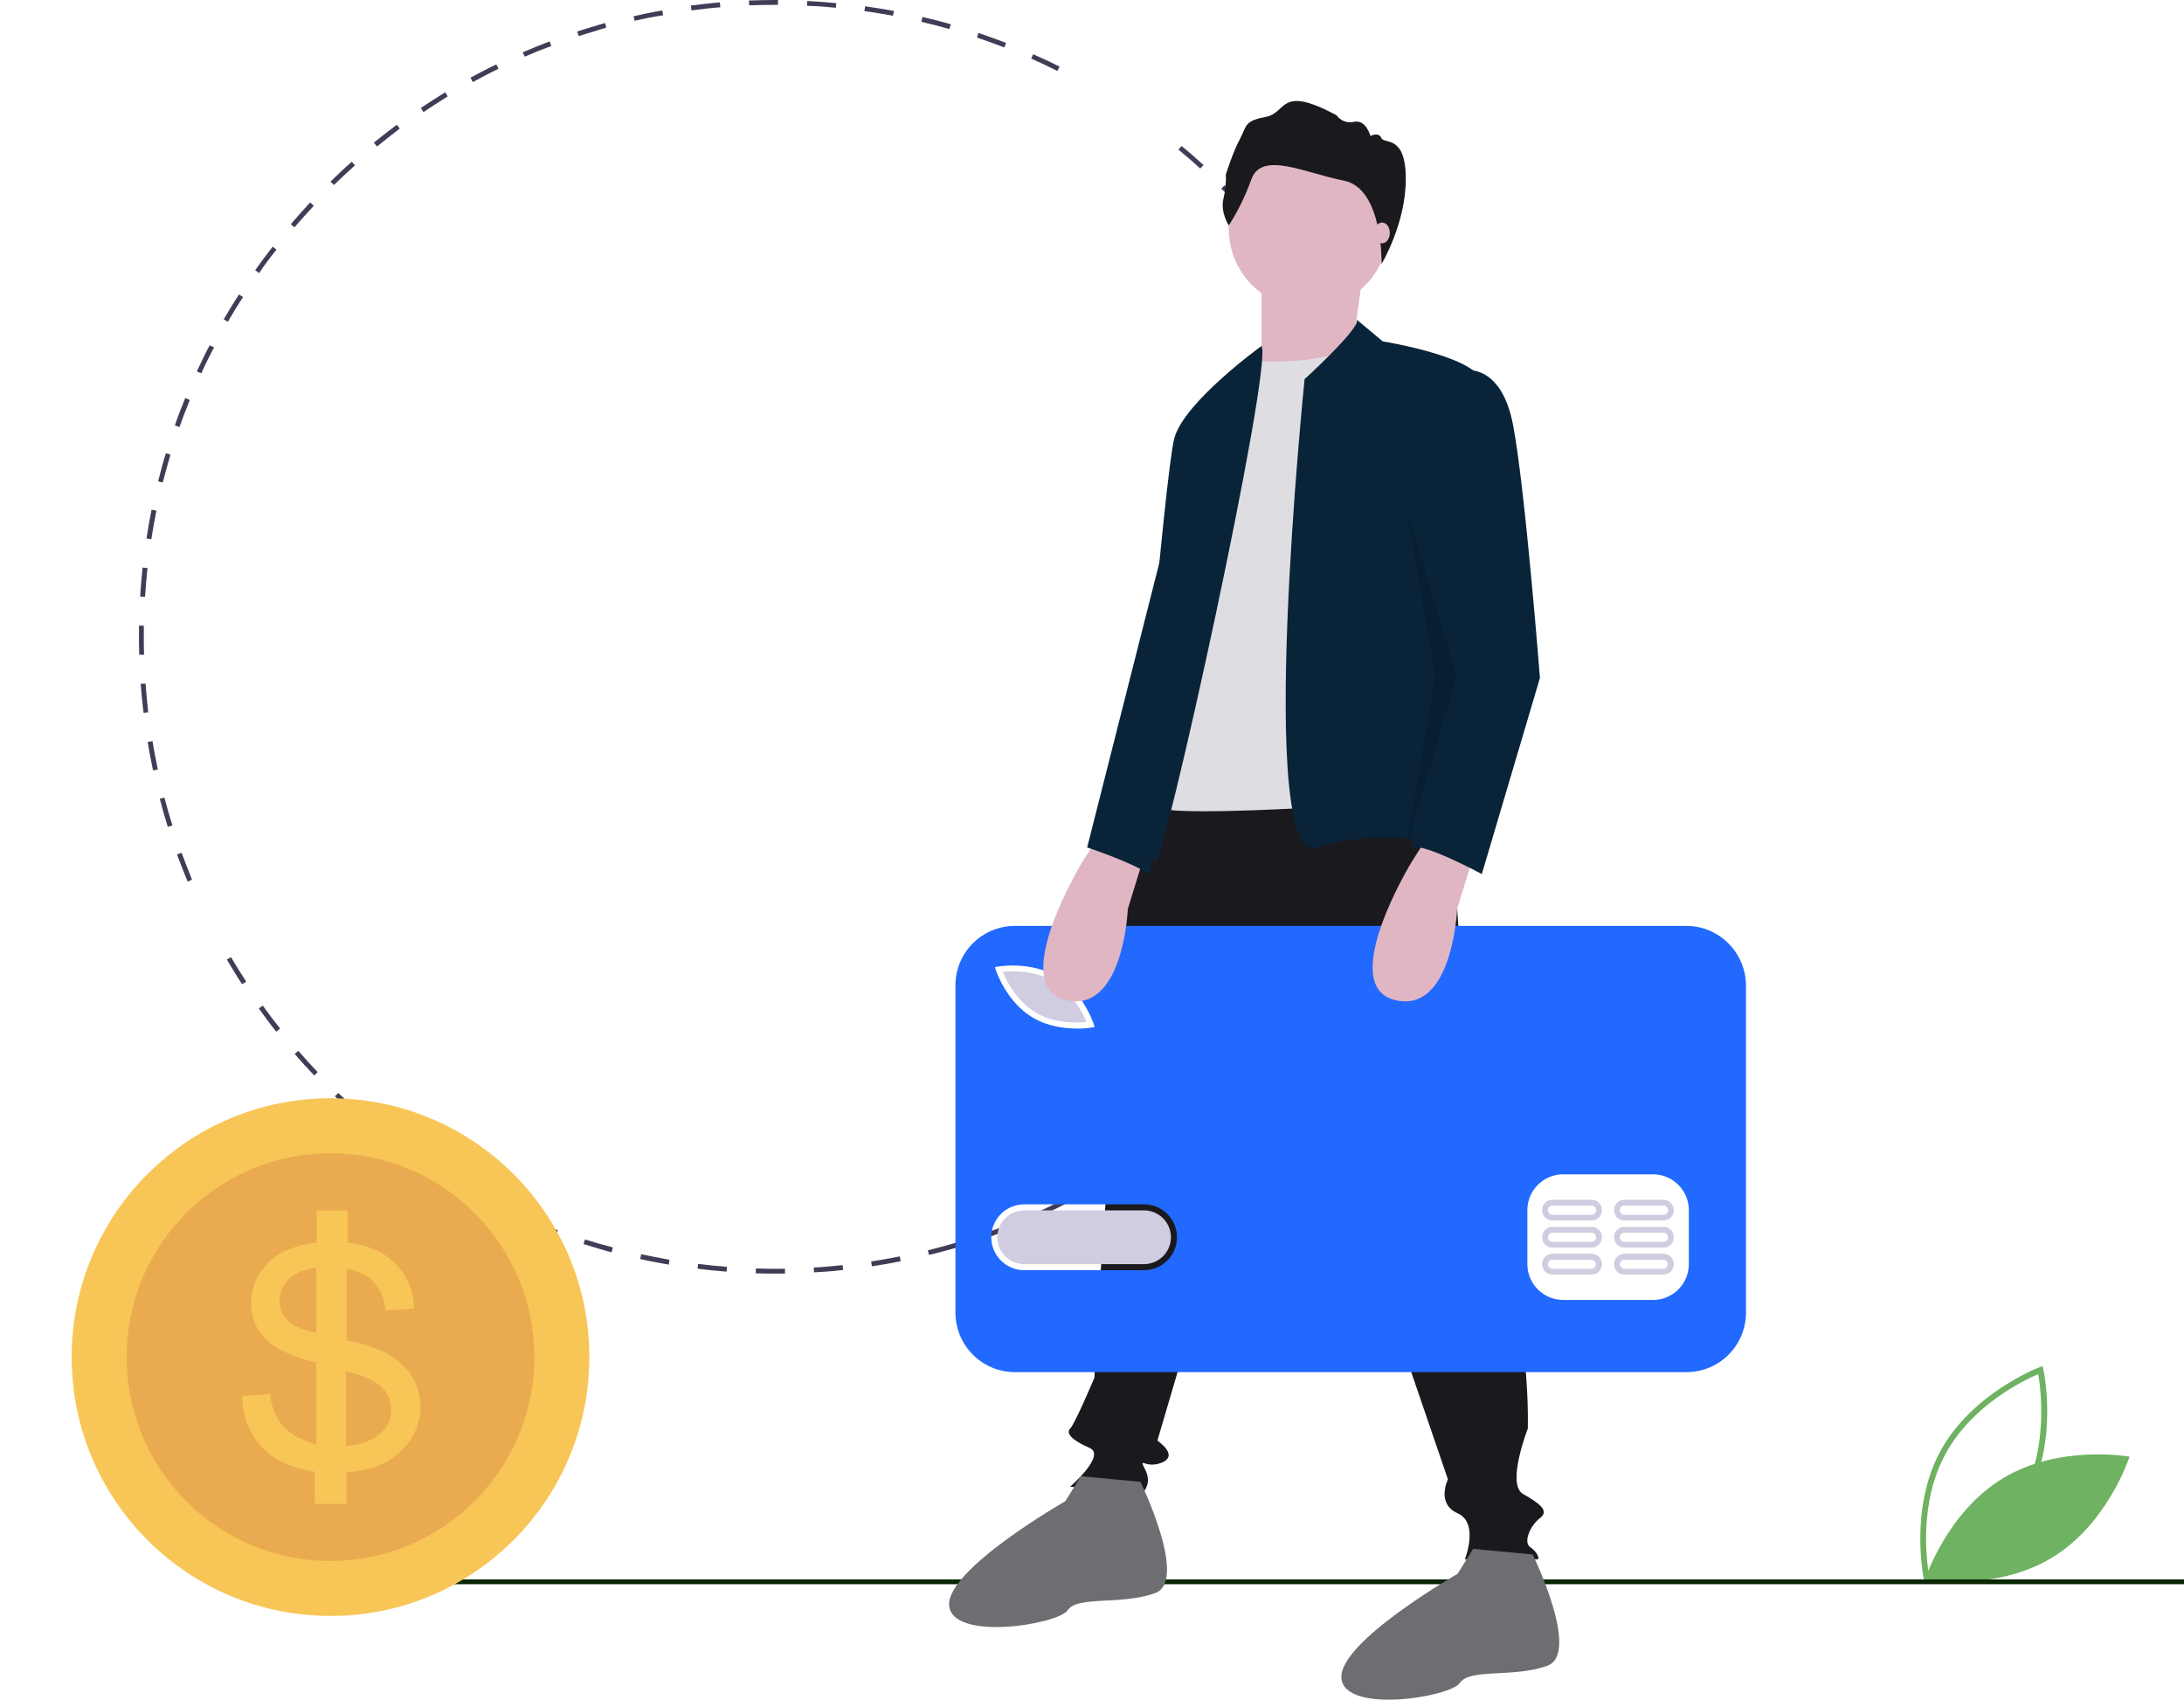 <?xml version="1.0" encoding="utf-8"?>
<!-- Generator: Adobe Illustrator 22.1.0, SVG Export Plug-In . SVG Version: 6.00 Build 0)  -->
<svg version="1.1" id="b465a16a-1202-4755-ab2a-5eeee67c4d89"
	 xmlns="http://www.w3.org/2000/svg" xmlns:xlink="http://www.w3.org/1999/xlink" x="0px" y="0px" viewBox="0 0 902 702"
	 style="enable-background:new 0 0 902 702;" xml:space="preserve">
<style type="text/css">
	.st0{fill:#6EB262;}
	.st1{fill:#3F3D56;}
	.st2{fill:#092804;}
	.st3{fill:#1A1A1E;}
	.st4{fill:#6D6D72;}
	.st5{fill:#E0B6C3;}
	.st6{fill:#DEDEE2;}
	.st7{fill:#092439;}
	.st8{fill:#D0CDE1;}
	.st9{fill:#2169FF;}
	.st10{opacity:0.15;enable-background:new    ;}
	.st11{fill:#F7C657;}
	.st12{fill:#EAAB50;}
</style>
<title>pay_online</title>
<path class="st0" d="M794.7,652.9c-0.1-0.3-6.4-29.3,6.6-53.4c13-24.1,40.7-34.7,41-34.8l1.3-0.5l0.3,1.3c0.1,0.3,6.4,29.3-6.6,53.4
	c-13,24.1-40.7,34.7-41,34.8l-1.3,0.5L794.7,652.9z M841.8,567.5c-5.6,2.4-27.5,12.8-38.4,33.2c-11,20.3-7.7,44.4-6.6,50.3
	c5.5-2.4,27.4-12.8,38.4-33.2C846.1,597.5,842.8,573.4,841.8,567.5L841.8,567.5z"/>
<path class="st0" d="M827.3,610.5c-23.3,14-32.3,41.9-32.3,41.9s28.8,5.1,52.2-8.9s32.3-41.9,32.3-41.9S850.7,596.4,827.3,610.5z"/>
<path class="st1" d="M320.4,526c-2.8,0-5.6,0-8.3-0.1l0.1-2c4,0.1,8,0.2,12,0.1v2C322.9,526,321.7,526,320.4,526z M336.2,525.5
	l-0.1-2c4-0.2,8-0.6,11.9-1l0.2,2C344.2,525,340.2,525.3,336.2,525.5z M300.1,525.2c-4-0.3-8-0.7-12-1.2l0.2-2
	c3.9,0.5,7.9,0.9,11.9,1.2L300.1,525.2z M360.1,523l-0.3-2c3.9-0.6,7.9-1.3,11.8-2.1l0.4,2C368.1,521.7,364.1,522.4,360.1,523z
	 M276.2,522.3c-3.9-0.7-7.9-1.4-11.8-2.3l0.4-2c3.9,0.8,7.8,1.6,11.7,2.3L276.2,522.3z M383.7,518.3l-0.5-1.9c3.9-1,7.7-2,11.5-3.1
	l0.6,1.9C391.5,516.3,387.6,517.4,383.7,518.3z M252.6,517.2c-3.9-1-7.8-2.2-11.6-3.4l0.6-1.9c3.8,1.2,7.6,2.3,11.5,3.3L252.6,517.2
	z M406.8,511.5l-0.7-1.9c3.7-1.3,7.5-2.7,11.2-4.2l0.7,1.9C414.4,508.8,410.6,510.2,406.8,511.5z M229.7,509.9
	c-3.8-1.4-7.5-2.9-11.2-4.4l0.8-1.8c3.7,1.5,7.4,3,11.1,4.4L229.7,509.9z M429.1,502.5l-0.8-1.8c3.6-1.6,7.2-3.4,10.7-5.2l0.9,1.8
	C436.4,499.1,432.8,500.9,429.1,502.5z M450.5,491.6l-1-1.7c3.4-2,6.9-4,10.2-6.1l1.1,1.7C457.5,487.5,454,489.6,450.5,491.6z
	 M470.9,478.8l-1.1-1.6c3.2-2.3,6.5-4.6,9.6-7.1l1.2,1.6C477.4,474.1,474.1,476.5,470.9,478.8z M166,475.9c-3.2-2.3-6.5-4.8-9.6-7.3
	l1.2-1.6c3.1,2.5,6.3,4.9,9.5,7.2L166,475.9z M489.9,464.1l-1.3-1.5c3-2.6,6-5.2,9-7.9l1.4,1.5C496,458.8,493,461.5,489.9,464.1z
	 M147.2,460.9c-3-2.6-6-5.4-8.9-8.1l1.4-1.4c2.9,2.7,5.8,5.5,8.8,8.1L147.2,460.9z M507.6,447.7l-1.4-1.4c2.8-2.8,5.5-5.8,8.2-8.7
	l1.5,1.3C513.2,441.9,510.4,444.9,507.6,447.7L507.6,447.7z M129.8,444.2c-2.8-2.9-5.5-5.9-8.1-8.9l1.5-1.3c2.6,3,5.3,6,8,8.8
	L129.8,444.2z M523.7,429.9l-1.5-1.3c2.5-3.1,5-6.2,7.4-9.4l1.6,1.2C528.8,423.6,526.3,426.8,523.7,429.9z M114.1,426.1
	c-2.5-3.1-4.9-6.4-7.2-9.6l1.6-1.2c2.3,3.2,4.7,6.4,7.2,9.5L114.1,426.1z M538.2,410.6l-1.7-1.1c2.2-3.3,4.4-6.7,6.5-10l1.7,1
	C542.6,403.8,540.4,407.3,538.2,410.6z M100,406.5c-2.2-3.3-4.3-6.8-6.3-10.2l1.7-1c2,3.4,4.1,6.8,6.3,10.1L100,406.5z M550.8,390
	l-1.8-1c1.9-3.5,3.8-7,5.5-10.6l1.8,0.9C554.6,382.9,552.7,386.5,550.8,390L550.8,390z M561.4,368.4l-1.8-0.8
	c1.6-3.6,3.1-7.4,4.5-11.1l1.9,0.7C564.6,361,563.1,364.7,561.4,368.4L561.4,368.4z M77.5,364.1c-1.5-3.7-3-7.4-4.4-11.2l1.9-0.7
	c1.4,3.7,2.8,7.5,4.3,11.1L77.5,364.1z M570.1,345.9l-1.9-0.6c1.2-3.8,2.4-7.6,3.5-11.4l1.9,0.5
	C572.5,338.2,571.4,342.1,570.1,345.9L570.1,345.9z M69.3,341.5c-1.2-3.8-2.3-7.7-3.3-11.6l1.9-0.5c1,3.8,2.1,7.7,3.3,11.5
	L69.3,341.5z M576.6,322.7l-1.9-0.5c0.9-3.9,1.7-7.8,2.4-11.7l2,0.4C578.3,314.8,577.5,318.8,576.6,322.7z M63.2,318.2
	c-0.8-3.9-1.6-7.9-2.2-11.8l2-0.3c0.6,3.9,1.4,7.9,2.2,11.7L63.2,318.2z M581,299l-2-0.3c0.5-3.9,1-7.9,1.4-11.9l2,0.2
	C582,291,581.5,295.1,581,299z M59.3,294.4c-0.5-4-0.9-8-1.2-12l2-0.1c0.3,4,0.7,8,1.1,11.9L59.3,294.4z M583.1,275l-2-0.1
	c0.2-4,0.3-8,0.3-11.9h2C583.4,267,583.3,271,583.1,275z M57.5,270.4c-0.1-2.5-0.1-5-0.1-7.4c0-1.5,0-3.1,0-4.6h2c0,1.5,0,3,0,4.6
	c0,2.5,0,4.9,0.1,7.4H57.5z M59.9,246.5l-2-0.1c0.2-4,0.6-8,1-12l2,0.2C60.5,238.5,60.2,242.5,59.9,246.5L59.9,246.5z M580.1,234.3
	c-0.4-3.9-0.9-5.9-1.5-9.8l2-0.3c0.6,4,1.1,7,1.5,10.9L580.1,234.3z M62.5,222.7l-2-0.3c0.6-4,1.3-7.9,2.1-11.9l2,0.4
	C63.8,214.9,63.1,218.8,62.5,222.7L62.5,222.7z M576.6,212.7c-0.8-3.9-1.6-7.8-2.6-11.7l1.9-0.5c0.9,3.9,1.8,7.8,2.6,11.8
	L576.6,212.7z M67.2,199.3l-1.9-0.5c1-3.9,2-7.8,3.2-11.6l1.9,0.6C69.3,191.6,68.2,195.5,67.2,199.3z M570.9,189.5
	c-1.1-3.8-2.3-7.6-3.6-11.4l1.9-0.7c1.3,3.8,2.5,7.6,3.7,11.5L570.9,189.5z M74.1,176.4l-1.9-0.7c1.3-3.8,2.8-7.6,4.3-11.3l1.9,0.8
	C76.9,168.9,75.4,172.7,74.1,176.4z M563.2,166.9c-1.5-3.7-3-7.4-4.6-11l1.8-0.8c1.6,3.6,3.2,7.4,4.7,11.1L563.2,166.9z M83.1,154.2
	l-1.8-0.8c1.7-3.6,3.4-7.3,5.3-10.8l1.8,0.9C86.5,147,84.8,150.6,83.1,154.2z M553.4,145.2c-1.8-3.5-3.7-7.1-5.6-10.5l1.7-1
	c2,3.5,3.9,7,5.7,10.6L553.4,145.2z M94.1,132.9l-1.7-1c2-3.5,4.1-6.9,6.3-10.3l1.7,1.1C98.1,126.1,96.1,129.5,94.1,132.9z
	 M541.6,124.4c-2.1-3.4-4.3-6.7-6.6-10l1.6-1.1c2.3,3.3,4.5,6.6,6.6,10L541.6,124.4z M107,112.8l-1.6-1.2c2.3-3.3,4.7-6.5,7.2-9.7
	l1.6,1.2C111.6,106.3,109.2,109.5,107,112.8z M528,104.8c-2.4-3.2-4.9-6.3-7.5-9.3l1.5-1.3c2.6,3.1,5.1,6.2,7.5,9.4L528,104.8z
	 M121.6,93.9l-1.5-1.3c2.6-3,5.3-6.1,8-9l1.5,1.4C126.9,87.9,124.2,90.9,121.6,93.9z M512.7,86.5c-2.7-2.9-5.5-5.8-8.3-8.6l1.4-1.4
	c2.8,2.8,5.6,5.7,8.3,8.7L512.7,86.5z M137.9,76.4l-1.4-1.4c2.9-2.8,5.8-5.6,8.8-8.2l1.3,1.5C143.7,70.9,140.8,73.6,137.9,76.4
	L137.9,76.4z M495.7,69.6c-2.9-2.7-6-5.3-9-7.8l1.3-1.5c3.1,2.5,6.1,5.2,9.1,7.9L495.7,69.6z M155.7,60.5l-1.3-1.6
	c3.1-2.5,6.3-5,9.5-7.4l1.2,1.6C162,55.5,158.8,58,155.7,60.5L155.7,60.5z M174.9,46.3l-1.1-1.7c3.3-2.2,6.7-4.4,10.1-6.5l1,1.7
	C181.6,41.9,178.2,44.1,174.9,46.3L174.9,46.3z M195.3,33.9l-1-1.8c3.5-1.9,7.1-3.8,10.7-5.5l0.9,1.8
	C202.3,30.1,198.8,32,195.3,33.9z M436.7,29.3c-3.6-1.8-7.2-3.5-10.8-5.1l0.8-1.8c3.7,1.6,7.3,3.3,10.9,5.1L436.7,29.3z M216.7,23.4
	l-0.8-1.8c3.7-1.6,7.4-3.1,11.1-4.5l0.7,1.9C224.1,20.3,220.4,21.8,216.7,23.4z M414.8,19.6c-3.7-1.4-7.5-2.8-11.3-4.1l0.6-1.9
	c3.8,1.3,7.6,2.7,11.4,4.1L414.8,19.6z M239,14.9l-0.6-1.9c3.8-1.2,7.7-2.4,11.5-3.5l0.5,1.9C246.7,12.5,242.8,13.7,239,14.9z
	 M392.1,12c-3.8-1.1-7.7-2.1-11.6-3l0.5-2c3.9,0.9,7.8,1.9,11.7,3L392.1,12z M262.1,8.6l-0.4-1.9c3.9-0.9,7.9-1.7,11.8-2.4l0.4,2
	C269.9,6.9,265.9,7.7,262.1,8.6z M368.8,6.5c-3.9-0.7-7.9-1.4-11.8-1.9l0.3-2c4,0.6,8,1.2,11.9,1.9L368.8,6.5z M285.6,4.3l-0.3-2
	c4-0.5,8-1,12-1.3l0.2,2C293.5,3.3,289.5,3.8,285.6,4.3z M345.2,3.2c-3.9-0.4-7.9-0.7-11.9-0.8l0.1-2c4,0.2,8,0.5,12,0.9L345.2,3.2z
	 M309.4,2.2l-0.1-2C313,0.1,316.7,0,320.4,0h0.9v2h-0.9C316.7,2,313,2.1,309.4,2.2z"/>
<rect x="169" y="652.3" class="st2" width="733" height="2"/>
<path class="st3" d="M598,316l10,155c0,0,24,61,23,119c0,0-9,23-2,27s11,7,7,10s-7,10-4,12s4,5,3,5h-30c0,0,6-15-3-19s-4-14-4-14
	l-67-196l-53,180c0,0,9,6,2,9s-10-3-7,3s-1,9-1,10s-30-3-30-3s15-13,8-16s-10-6-8-8s10-21,10-21s4-72,5-75s0-17,0-24s-1-35,2-42
	s6-93,22-103S598,316,598,316z"/>
<path class="st4" d="M471,612c0,0,20,41,6,46s-32,1-36,7s-48,13-49-2s48-43,48-43l6.4-10.3L471,612z"/>
<path class="st4" d="M633,642c0,0,20,41,6,46s-32,1-36,7s-48,13-49-2s48-43,48-43l6.4-10.3L633,642z"/>
<circle class="st5" cx="540.5" cy="94.5" r="33"/>
<polygon class="st5" points="563,112 559,141 529,164 521,153 521,115 "/>
<path class="st6" d="M516,149c0,0,31,3,47-8l32,189c0,0-113,9-118,3v-59l20-96L516,149z"/>
<path class="st7" d="M560.3,132l10.8,9c0,0,44,7,41,19l-12,142l4,48c0,0-34-9-60,0s-5.3-193.4-5.3-193.4S562.5,135,560.3,132z"/>
<path class="st7" d="M521,142.9c0,0-32,23.1-36,38.1s-17,173-17,173s6-3,9,2S526,150.8,521,142.9z"/>
<path class="st3" d="M507.5,93.1c0,0-3.6-5.4-2.2-11.1c0.8-3.3,1.1-6.7,1-10c0,0,2.9-9.3,5.8-14.6c2.9-5.3,1.5-7.4,10.6-9.1
	s5.4-13.5,29.3-0.7c1.6,2.3,4.5,3.4,7.3,2.7c4.9-1,6.7,5.9,6.7,5.9s3.3-1.9,4.5,0.8s10.1-1.6,10.1,16.9s-10,35.1-10,35.1
	s0.7-31.2-15.6-34.4s-33.9-12.4-38.2-0.5C514.4,80.8,511.3,87.2,507.5,93.1z"/>
<ellipse class="st5" cx="570.8" cy="96.2" rx="3.2" ry="4.3"/>
<path class="st8" d="M435.3,405.4c-7.9-4.8-17.5-4.4-21.1-4c1.4,3.4,5.5,12,13.4,16.7c7.9,4.8,17.5,4.4,21.1,4
	C447.4,418.8,443.2,410.2,435.3,405.4z"/>
<path class="st8" d="M472.5,499.9H423c-6.1,0-11.1,5-11.1,11.1c0,6.1,5,11.1,11.1,11.1h49.5c6.1,0,11.1-5,11.1-11.1
	C483.6,504.9,478.6,499.9,472.5,499.9z"/>
<path class="st9" d="M696.4,382.4H419.2c-13.6,0-24.6,11-24.6,24.6l0,0v135.1c0,13.6,11,24.6,24.6,24.6l0,0h277.3
	c13.6,0,24.6-11,24.6-24.6l0,0V407C721,393.4,710,382.4,696.4,382.4L696.4,382.4z M412.3,399.2c0.5-0.1,13.5-2.3,24.3,4.2
	s14.9,19,15.1,19.5l0.4,1.3l-1.4,0.2c-2,0.3-4,0.5-6,0.4c-4.9,0-12-0.8-18.3-4.6c-10.8-6.5-14.9-19-15.1-19.5l-0.4-1.3L412.3,399.2z
	 M472.5,524.6H423c-7.5,0-13.6-6.1-13.6-13.6c0-7.5,6.1-13.6,13.6-13.6h49.5c7.5,0,13.6,6.1,13.6,13.6
	C486.1,518.5,480,524.6,472.5,524.6z M697.5,522.1c0,8.2-6.7,14.8-14.8,14.8h-37.1c-8.2,0-14.8-6.7-14.8-14.8v-22.3
	c0-8.2,6.7-14.8,14.8-14.8h37.1c8.2,0,14.8,6.7,14.8,14.8V522.1z"/>
<path class="st8" d="M657.3,517.8h-16.1c-2.4,0-4.3,1.9-4.3,4.3s1.9,4.3,4.3,4.3h16.1c2.4,0,4.3-1.9,4.3-4.3
	S659.7,517.8,657.3,517.8z M657.3,524h-16.1c-1,0-1.9-0.8-1.9-1.8s0.8-1.9,1.8-1.9l0,0h16.1c1,0,1.9,0.8,1.9,1.8
	C659.2,523.1,658.4,524,657.3,524L657.3,524z"/>
<path class="st8" d="M687,517.8h-16.1c-2.4,0-4.3,1.9-4.3,4.3c0,2.4,1.9,4.3,4.3,4.3l0,0H687c2.4,0,4.3-1.9,4.3-4.3
	S689.4,517.8,687,517.8z M687,524h-16.1c-1,0-1.9-0.8-1.9-1.8s0.8-1.9,1.8-1.9l0,0H687c1,0,1.9,0.8,1.8,1.9
	C688.8,523.2,688,524,687,524z"/>
<path class="st8" d="M657.3,506.7h-16.1c-2.4,0-4.3,1.9-4.3,4.3c0,2.4,1.9,4.3,4.3,4.3h16.1c2.4,0,4.3-1.9,4.3-4.3
	C661.7,508.6,659.7,506.7,657.3,506.7L657.3,506.7z M657.3,512.9h-16.1c-1,0-1.9-0.8-1.9-1.9c0-1,0.8-1.9,1.9-1.9h16.1
	c1,0,1.9,0.8,1.9,1.9C659.2,512,658.3,512.9,657.3,512.9z"/>
<path class="st8" d="M687,506.7h-16.1c-2.4,0-4.3,1.9-4.3,4.3c0,2.4,1.9,4.3,4.3,4.3l0,0H687c2.4,0,4.3-1.9,4.3-4.3
	C691.3,508.6,689.4,506.7,687,506.7z M687,512.9h-16.1c-1,0-1.9-0.8-1.9-1.9c0-1,0.8-1.9,1.9-1.9H687c1,0,1.9,0.8,1.9,1.9
	C688.9,512,688,512.9,687,512.9L687,512.9z"/>
<path class="st8" d="M657.3,495.5h-16.1c-2.4,0-4.3,1.9-4.3,4.3s1.9,4.3,4.3,4.3h16.1c2.4,0,4.3-1.9,4.3-4.3
	S659.7,495.5,657.3,495.5z M657.3,501.7h-16.1c-1,0-1.9-0.8-1.9-1.9s0.8-1.9,1.9-1.9h16.1c1,0,1.9,0.8,1.9,1.9
	S658.3,501.7,657.3,501.7z"/>
<path class="st8" d="M687,495.5h-16.1c-2.4,0-4.3,1.9-4.3,4.3s1.9,4.3,4.3,4.3l0,0H687c2.4,0,4.3-1.9,4.3-4.3
	C691.3,497.5,689.4,495.6,687,495.5z M687,501.7h-16.1c-1,0-1.9-0.8-1.9-1.9s0.8-1.9,1.9-1.9H687c1,0,1.9,0.8,1.9,1.9
	S688,501.7,687,501.7L687,501.7z"/>
<path class="st5" d="M609,352l-7.2,23.4c0,0-1.8,43.6-25.8,37.6s7-57,7-57l7-11L609,352z"/>
<path class="st5" d="M473,352l-7.2,23.4c0,0-1.8,43.6-25.8,37.6s7-57,7-57l7-11L473,352z"/>
<path class="st7" d="M604,153c0,0,16-4,21,23s11,104,11,104l-24,81c0,0-24-13-29-11l18.9-70.3L586,208C586,208,600,153,604,153z"/>
<polygon class="st10" points="580.7,209.4 601.7,279.4 580.7,350.4 592.7,279.4 "/>
<path class="st7" d="M485,208l-36,142c0,0,19,6.3,26,11.3L485,208z"/>
<circle class="st11" cx="136.5" cy="560.5" r="106.9"/>
<path class="st12" d="M136.5,476.3c-46.7,0-84.2,37.8-84.2,84.2c0,46.7,37.8,84.2,84.2,84.2s84.2-37.8,84.2-84.2
	C220.7,514.1,182.9,476.3,136.5,476.3z"/>
<path class="st11" d="M169.6,567.6c-3-4.2-7.2-7.4-11.8-9.6c-4.7-2-9.6-3.5-14.6-4.4v-29.6c3.5,0.5,6.7,2,9.6,3.9
	c3.7,3.5,6.2,8.1,6.4,13.3l11.8-0.7c0-5.2-1.7-10.4-4.4-14.6c-3-4.4-7.2-7.9-12.1-9.9c-3.5-1.5-7.2-2.5-10.9-2.7V500h-12.8v13.3
	c-3.9,0.2-7.7,1.2-11.4,2.7c-4.9,1.7-8.9,5.2-11.8,9.4c-2.7,3.9-3.9,8.4-3.9,13.1c0,3.9,1.2,7.9,3.2,11.1c2.5,3.7,5.9,6.4,9.9,8.4
	c4.4,2,8.9,3.7,13.8,4.7v33.8c-2-0.5-3.9-1-5.7-2c-3.7-1.5-6.9-3.9-9.4-7.2c-2.2-3.5-3.7-7.4-3.9-11.6l-11.6,1
	c0,5.9,1.7,11.8,4.9,16.8c3.2,4.9,7.9,8.9,13.3,11.1c3.7,1.5,7.9,2.7,11.8,3.2v13.3h13.1v-13.1c4.9-0.2,9.9-1.2,14.3-3.2
	c4.9-2.2,9.1-5.7,12.1-10.1c2.7-4.2,4.2-8.9,4.2-14.1C173.5,576.3,172.3,571.6,169.6,567.6L169.6,567.6z M119,545.4
	c-2.5-2.2-3.7-5.2-3.5-8.4c0-3.9,2-7.7,5.2-9.9c3-2,6.4-3.2,9.9-3.5v26.9c-4.2-0.7-8.4-2.5-11.8-4.9L119,545.4z M159.2,589.8
	c-2,2.7-4.9,4.4-7.9,5.7c-2.7,1-5.4,1.5-8.4,1.7v-30.9c3.5,1,6.2,1.7,7.7,2.5c3.2,1,6.2,3,8.4,5.7c1.7,2.2,2.5,4.9,2.5,7.7
	c0,3-0.7,5.7-2.5,7.9L159.2,589.8z"/>
</svg>
